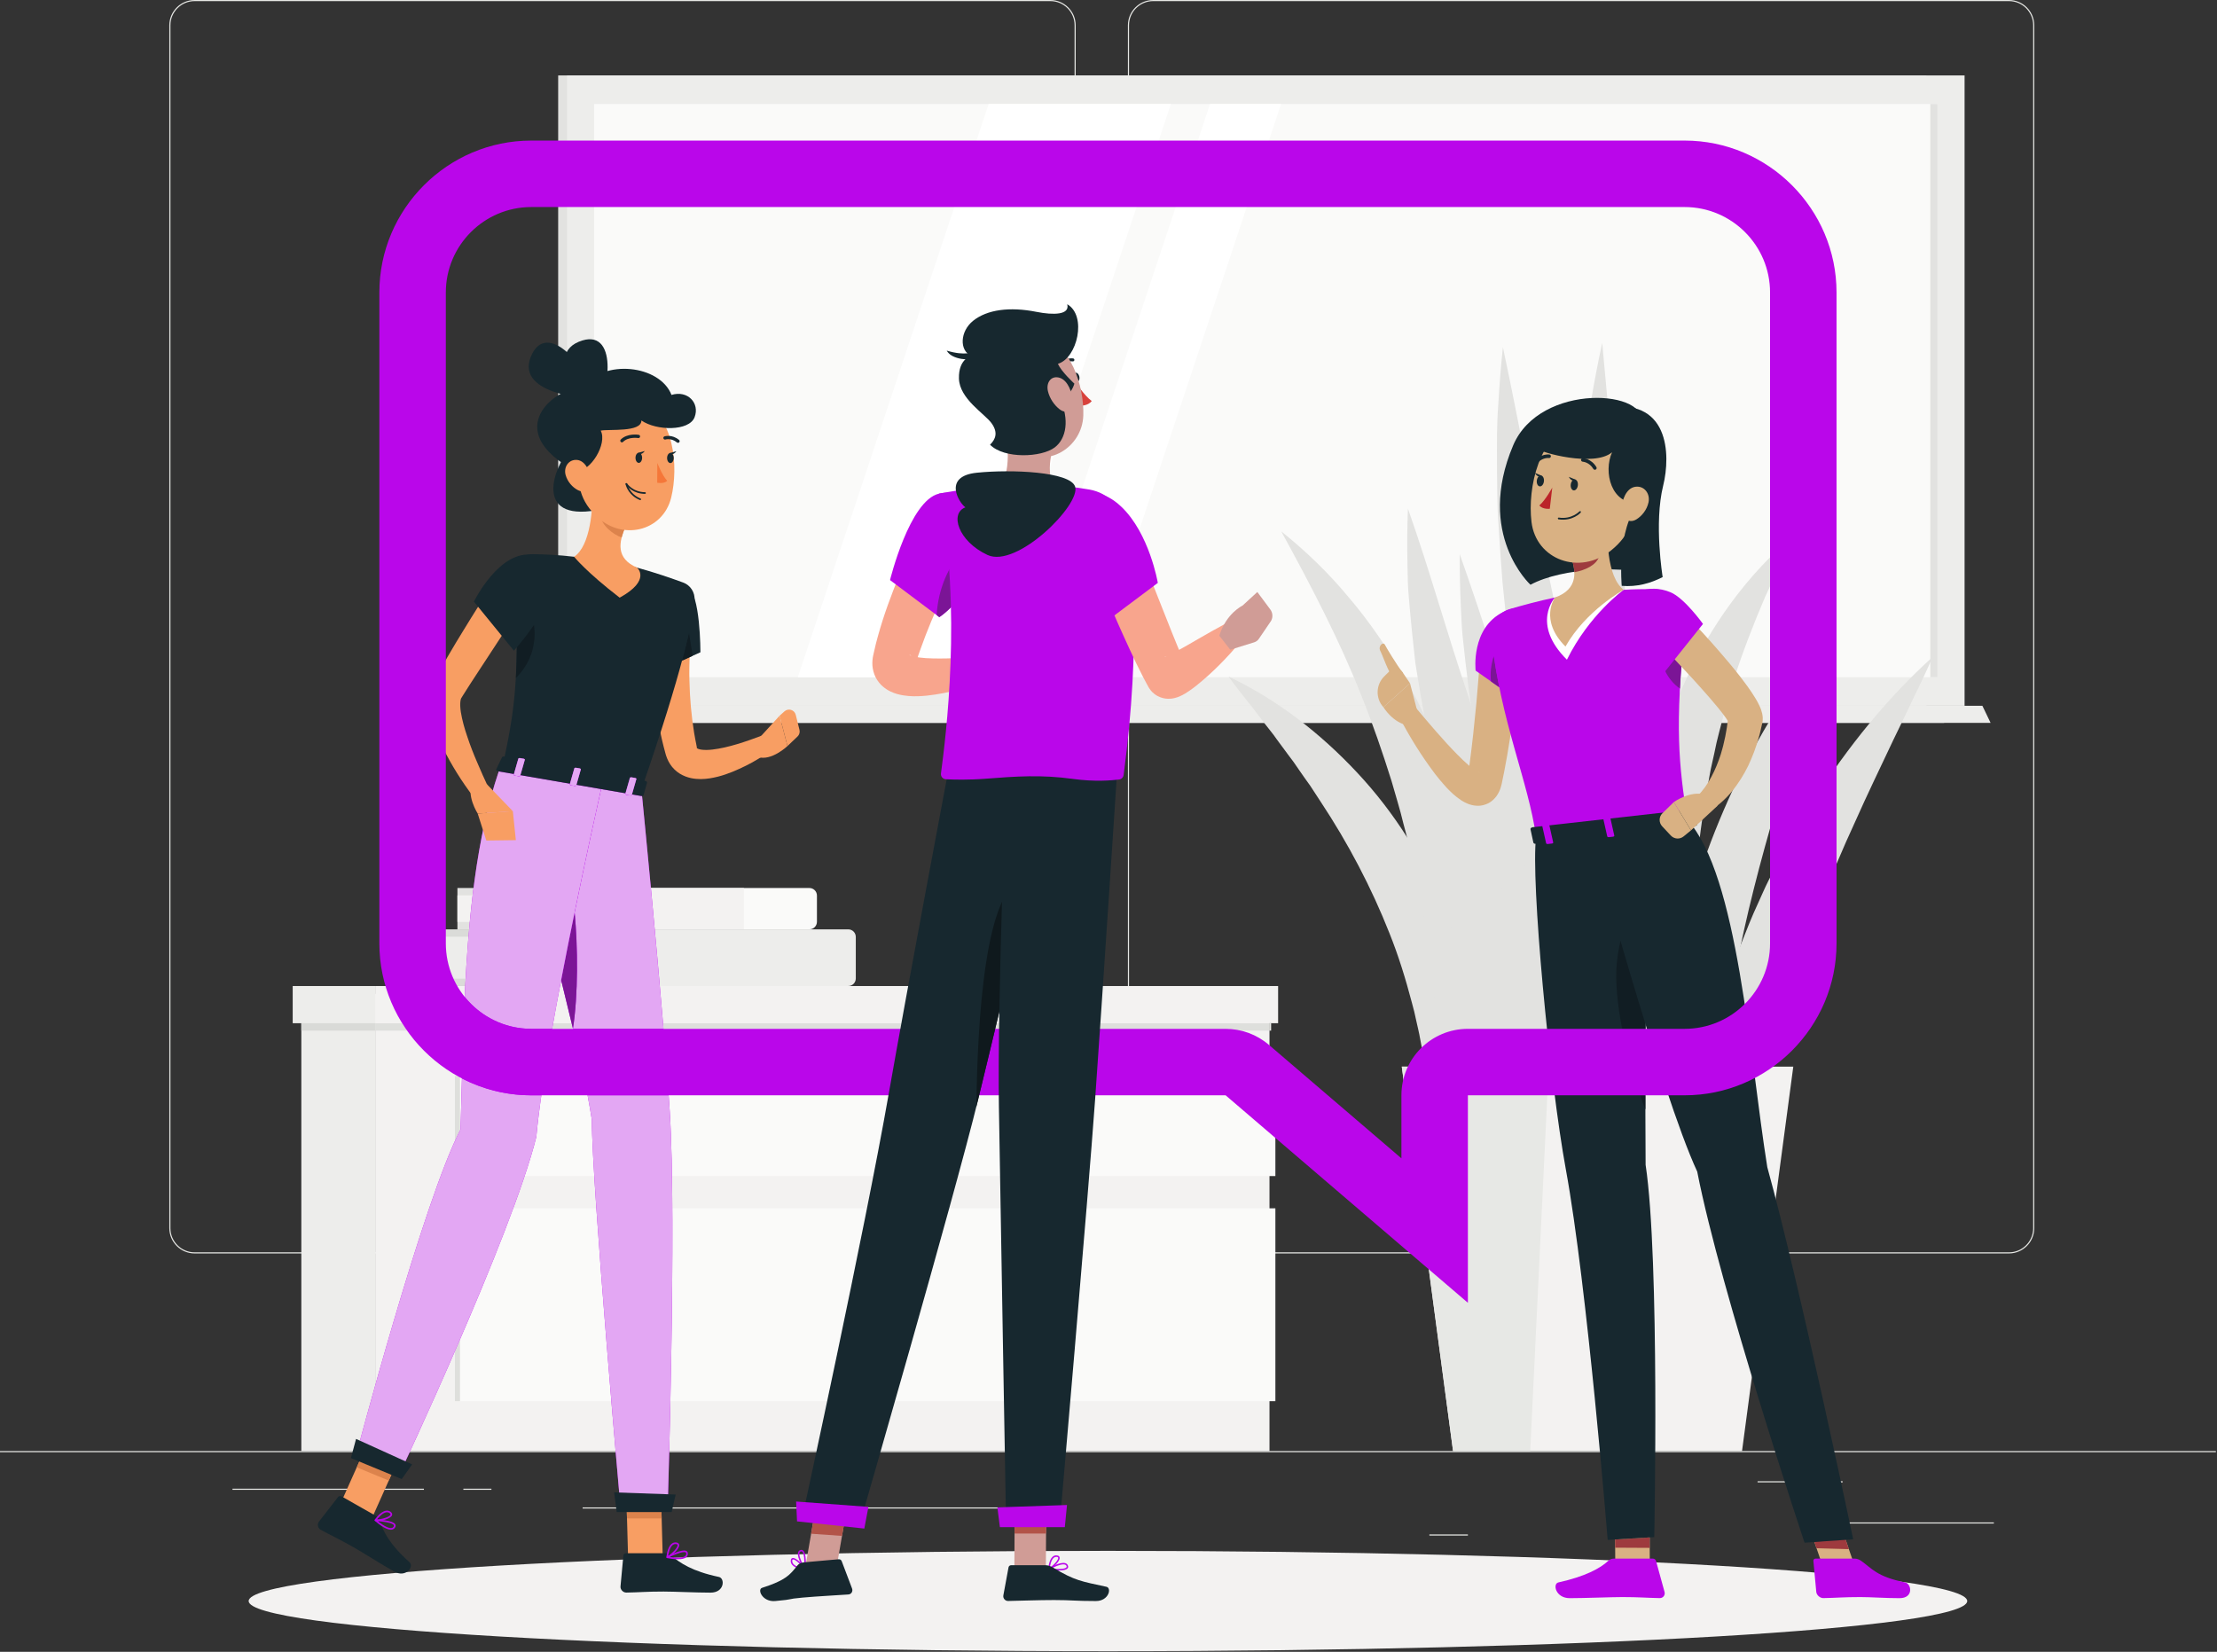 <svg width="667" height="497" viewBox="0 0 667 497" fill="none" xmlns="http://www.w3.org/2000/svg">
<rect x="0" y="0" width="667" height="497" fill="#333333" stroke="none"/>
<g clip-path="url(#clip0)">
<path d="M0 436.93H666.667V436.596H0V436.93Z" fill="#E7E8E5"/>
<path d="M555.705 458.057H599.868V458.391H555.705V458.057Z" fill="#E7E8E5"/>
<path d="M430.036 461.675H441.627V462.008H430.036V461.675Z" fill="#E7E8E5"/>
<path d="M528.781 445.675H554.371V446.008H528.781V445.675Z" fill="#E7E8E5"/>
<path d="M69.945 447.916H127.536V448.25H69.945V447.916Z" fill="#E7E8E5"/>
<path d="M139.408 447.916H147.852V448.25H139.408V447.916Z" fill="#E7E8E5"/>
<path d="M175.295 453.878H300.196V453.545H175.295V453.878Z" fill="#E7E8E5"/>
<path d="M58.553 0.335C54.54 0.335 51.276 3.6 51.276 7.611V369.52C51.276 373.533 54.54 376.798 58.553 376.798H316.018C320.029 376.798 323.294 373.533 323.294 369.52V7.611C323.294 3.6 320.029 0.335 316.018 0.335H58.553ZM316.018 377.131H58.553C54.356 377.131 50.942 373.718 50.942 369.52V7.611C50.942 3.416 54.356 0.002 58.553 0.002H316.018C320.213 0.002 323.628 3.416 323.628 7.611V369.52C323.628 373.718 320.213 377.131 316.018 377.131Z" fill="#E7E8E5"/>
<path d="M346.949 0.335C342.937 0.335 339.673 3.6 339.673 7.611V369.52C339.673 373.533 342.937 376.798 346.949 376.798H604.414C608.426 376.798 611.692 373.533 611.692 369.52V7.611C611.692 3.6 608.426 0.335 604.414 0.335H346.949ZM604.414 377.131H346.949C342.753 377.131 339.34 373.718 339.34 369.52V7.611C339.34 3.416 342.753 0.002 346.949 0.002H604.414C608.61 0.002 612.025 3.416 612.025 7.611V369.52C612.025 373.718 608.61 377.131 604.414 377.131Z" fill="#E7E8E5"/>
<path d="M167.931 212.357H579.58V22.695H167.931V212.357Z" fill="#E2E2E0"/>
<path d="M170.594 212.357H591.059V22.695H170.594V212.357Z" fill="#EDEDEB"/>
<path d="M579.58 212.358H167.931V217.498H584.944L579.58 212.358Z" fill="#E2E2E0"/>
<path d="M596.417 212.358H180.077L182.549 217.498H598.888L596.417 212.358Z" fill="#EDEDEB"/>
<path d="M178.738 203.759H582.914V31.293H178.738V203.759Z" fill="#FAFAF9"/>
<path d="M240.036 203.759L297.445 31.293H352.267L294.857 203.759H240.036Z" fill="white"/>
<path d="M306.635 203.759L364.043 31.293H385.415L328.007 203.759H306.635Z" fill="white"/>
<path d="M580.737 203.759V31.293H582.915V203.759H580.737Z" fill="#E2E2E0"/>
<path d="M90.658 436.596H112.878V299.016H90.658V436.596Z" fill="#EDEDEB"/>
<path d="M112.877 436.596H381.933V299.016H112.877V436.596Z" fill="#F3F2F1"/>
<path d="M138.381 421.583H383.708V363.554H138.381V421.583Z" fill="#FAFAF9"/>
<path d="M138.381 353.847H383.708V323.733H138.381V353.847Z" fill="#FAFAF9"/>
<path d="M138.381 421.582H136.858V406.551C137.362 405.392 137.87 404.22 138.381 403.039V421.582Z" fill="#DEDFDC"/>
<path d="M136.858 343.313V323.732H137.588C137.85 323.88 138.114 324.025 138.381 324.168V340.155C137.889 341.107 137.381 342.164 136.858 343.313Z" fill="#DEDFDC"/>
<path d="M381.934 310.099H382.426V307.86H381.934V310.099Z" fill="#EAEBE8"/>
<path d="M90.658 310.099H112.878V306.232H90.658V310.099Z" fill="#D9DAD7"/>
<path d="M381.933 310.099H373.381C371.871 309.737 370.312 309.552 368.736 309.552H299.419C299.553 308.992 299.688 308.428 299.825 307.86H381.933V310.099ZM122.479 310.099H112.877V306.232V307.86H120.994C121.468 308.621 121.963 309.368 122.479 310.099ZM270.883 309.552H199.623C199.576 308.989 199.529 308.427 199.481 307.86H271.191C271.087 308.425 270.984 308.992 270.883 309.552ZM172.388 309.552H166.111C166.209 308.992 166.311 308.423 166.412 307.86H171.981C172.117 308.424 172.252 308.987 172.388 309.552Z" fill="#DEDFDC"/>
<path d="M88.061 296.676H112.877V307.86H88.061V296.676Z" fill="#EDEDEB"/>
<path d="M112.877 307.86H384.529V296.676H112.877V307.86Z" fill="#F3F2F1"/>
<path d="M517.729 402.028C515.805 397.752 514.441 393.22 513.356 388.651C512.268 384.073 511.448 379.423 510.89 374.745C509.725 365.382 509.582 355.909 510.074 346.477C511.144 327.607 515.085 308.925 521.238 291.117L523.638 284.471L526.244 277.911C527.117 275.725 528.096 273.587 529.065 271.447C530.05 269.313 530.953 267.143 532.017 265.049C534.182 260.88 536.162 256.625 538.566 252.596L542.044 246.495L545.786 240.557C555.913 224.841 567.588 210.181 581.46 197.653C579.588 201.956 577.601 206.137 575.556 210.251C573.641 214.453 571.574 218.528 569.614 222.648C565.725 230.903 561.773 239.033 558.122 247.267L555.345 253.408L552.678 259.583C550.864 263.679 549.217 267.833 547.489 271.947L545.029 278.164C544.206 280.232 543.373 282.297 542.646 284.4L540.292 290.64L538.118 296.937C532.305 313.713 527.494 330.781 523.958 348.231C522.182 356.955 520.686 365.778 519.624 374.72C518.546 383.673 517.765 392.708 517.729 402.028Z" fill="#E2E2E0"/>
<path d="M430.194 369.791C431.576 353.803 431.08 338.52 429.088 323.639C428.89 321.779 428.551 319.933 428.247 318.092C427.979 316.247 427.62 314.417 427.266 312.592C426.955 310.761 426.5 308.956 426.1 307.148L425.498 304.437L424.792 301.752C422.918 294.603 420.75 287.548 417.994 280.7C412.567 266.987 405.651 253.792 397.296 241.165L394.179 236.395C393.074 234.848 391.954 233.308 390.876 231.719L389.243 229.345C388.692 228.557 388.078 227.823 387.516 227.037L384.068 222.369C382.972 220.748 381.695 219.293 380.514 217.732C379.326 216.176 378.114 214.635 376.942 213.035C374.484 209.956 371.979 206.88 369.612 203.561C384.206 210.481 397.167 220.536 408.342 232.493C419.52 244.447 428.559 258.703 434.63 274.208C440.719 289.707 443.618 306.489 443.07 322.997C442.764 331.252 441.63 339.441 439.572 347.352C438.5 351.303 437.262 355.189 435.728 358.959C434.195 362.721 432.442 366.411 430.194 369.791Z" fill="#E2E2E0"/>
<path d="M434.2 369.791C434.454 360.315 434.485 351.055 434.273 341.833C434.076 332.623 433.69 323.493 432.99 314.429C431.641 296.3 429.14 278.457 425.39 260.929C424.386 256.564 423.468 252.173 422.24 247.869C421.226 243.5 419.833 239.247 418.633 234.924C415.941 226.379 413.034 217.875 409.662 209.5C403.024 192.672 394.588 176.516 385.472 159.88C392.862 165.793 399.768 172.433 405.832 179.799C412.05 187.067 417.413 195.049 422.284 203.34L425.781 209.655C426.926 211.775 427.892 213.976 428.957 216.139L430.518 219.4C431.038 220.491 431.452 221.62 431.924 222.728L434.656 229.427C436.284 233.961 437.9 238.512 439.234 243.144C440.644 247.76 441.709 252.46 442.838 257.145C446.86 275.992 448.258 295.336 446.985 314.404C446.321 323.939 445.01 333.407 442.962 342.703C441.944 347.349 440.732 351.952 439.302 356.487C437.885 361.016 436.24 365.495 434.2 369.791Z" fill="#E2E2E0"/>
<path d="M512.948 381.155C510.569 375.726 508.407 370.215 506.415 364.659C505.403 361.884 504.455 359.092 503.484 356.302L500.757 347.888C497.2 336.643 494.108 325.272 491.292 313.832C485.741 290.935 481.533 267.714 478.58 244.311C475.639 220.906 474.293 197.264 474.391 173.63C474.536 167.712 474.739 161.799 474.996 155.896C475.14 150 475.884 144.086 476.407 138.203C477.031 132.318 477.561 126.444 478.683 120.603C479.667 114.76 480.781 108.947 482.036 103.175C484.311 126.783 486.025 149.888 488.42 173C490.919 196.088 493.436 219.099 496.3 242.124L505.053 311.288C507.929 334.424 510.86 357.578 512.948 381.155Z" fill="#E2E2E0"/>
<path d="M509.058 377.336C506.249 372.144 503.641 366.856 501.198 361.51C499.961 358.842 498.785 356.151 497.586 353.466L494.164 345.35C489.676 334.498 485.625 323.487 481.829 312.39C474.317 290.17 468.058 267.532 462.968 244.614C457.873 221.698 454.274 198.414 452.02 175.004C451.562 169.131 451.161 163.258 450.816 157.388C450.368 151.534 450.473 145.606 450.372 139.728C450.365 133.838 450.292 127.966 450.748 122.064C451.081 116.176 451.549 110.299 452.158 104.447C457.064 127.554 461.197 150.283 465.914 172.963C470.702 195.612 475.416 218.203 480.406 240.786L495.314 308.648C500.185 331.363 505.066 354.099 509.058 377.336Z" fill="#E2E2E0"/>
<path d="M524.295 406.622C520.904 402.404 517.699 398.049 514.665 393.599C513.135 391.38 511.644 389.138 510.161 386.888L505.837 380.073C502.977 375.511 500.3 370.856 497.607 366.199C496.24 363.879 495 361.5 493.712 359.14C492.439 356.776 491.135 354.422 489.9 352.036C479.988 332.963 471.353 313.231 463.927 293.034C456.395 272.878 450.547 252.062 446.003 230.995C444.953 225.7 443.96 220.399 443.023 215.096C442.099 209.787 441.545 204.394 440.873 199.05L439.999 191.012C439.752 188.33 439.652 185.616 439.527 182.919C439.269 177.522 439.148 172.122 439.171 166.731C446.415 187.15 452.528 207.327 459.548 227.287C466.5 247.234 473.337 267.134 480.695 286.903L502.687 346.347C510.036 366.24 517.483 386.118 524.295 406.622Z" fill="#E2E2E0"/>
<path d="M501.379 373.106C497.992 369.448 494.779 365.617 491.792 361.656C488.724 357.731 485.916 353.651 483.072 349.569C480.35 345.432 477.614 341.28 475.058 337.031C473.771 334.911 472.53 332.765 471.284 330.619C470.044 328.472 468.756 326.343 467.627 324.14C465.307 319.763 462.91 315.409 460.752 310.947C458.564 306.496 456.496 301.988 454.394 297.492C452.402 292.949 450.55 288.347 448.62 283.773L447.222 280.325L445.939 276.831L443.374 269.84C439.915 260.536 437.191 250.967 434.419 241.44C433.235 236.613 431.995 231.804 430.9 226.96C430.368 224.535 429.707 222.148 429.286 219.693L427.968 212.355C427.515 209.915 427.127 207.46 426.722 205.012C426.351 202.557 425.831 200.14 425.618 197.652C425.051 192.711 424.563 187.764 424.116 182.825C423.942 180.345 423.644 177.893 423.574 175.404C423.515 172.912 423.431 170.429 423.416 167.94C423.335 162.969 423.39 157.997 423.586 153.033C430.239 171.875 435.335 190.567 441.595 208.959C444.404 218.221 447.726 227.321 450.63 236.519L455.391 250.195C456.174 252.476 456.884 254.781 457.7 257.051L460.192 263.847C463.307 272.981 466.794 281.981 470.034 291.091C471.754 295.607 473.508 300.109 475.143 304.669L480.323 318.252L490.806 345.515C494.346 354.631 497.887 363.768 501.379 373.106Z" fill="#E2E2E0"/>
<path d="M519.684 394.539C516.953 390.948 514.753 386.948 512.835 382.85C510.911 378.744 509.271 374.497 507.872 370.171C505.081 361.512 503.292 352.536 502.223 343.484C501.169 334.426 500.944 325.282 501.356 316.182C501.511 311.623 502.024 307.104 502.464 302.572C503.092 298.072 503.708 293.562 504.579 289.11C507.893 271.242 513.748 253.99 521.305 237.692C528.961 221.435 538.284 206.031 550.011 192.412C548.813 196.763 547.505 201.018 546.091 205.195C544.831 209.448 543.443 213.612 542.092 217.774L538.175 230.252C536.984 234.435 535.56 238.515 534.431 242.684C529.579 259.238 525.241 275.755 522.12 292.44C520.479 300.766 519.171 309.142 518.199 317.55C517.199 325.958 516.527 334.403 516.205 342.896C515.887 351.391 515.937 359.932 516.448 368.528C516.992 377.128 517.861 385.769 519.684 394.539Z" fill="#E2E2E0"/>
<path d="M512.735 369.961C510.415 365.903 508.439 361.663 506.653 357.358C504.837 353.058 503.283 348.664 501.809 344.232C498.935 335.355 496.7 326.263 495.027 317.047C493.359 307.83 492.316 298.476 491.845 289.07C491.743 286.716 491.701 284.359 491.648 282.002C491.608 279.646 491.671 277.283 491.679 274.922C491.669 272.56 491.856 270.2 491.979 267.839C492.108 265.478 492.232 263.116 492.48 260.758C492.736 258.4 492.947 256.044 493.267 253.692L494.296 246.65C494.681 244.308 495.209 241.984 495.661 239.655C495.901 238.491 496.12 237.326 496.38 236.166C496.656 235.007 496.957 233.856 497.26 232.706C499.549 223.479 502.681 214.432 506.64 205.786C514.437 188.466 525.759 172.67 540.103 160.75C539.123 162.892 538.044 164.935 537.035 167.007L535.463 170.056L534.035 173.179L531.164 179.336L528.556 185.564C525.203 193.878 522.137 202.179 519.8 210.688L518.855 213.846L518.061 217.052C517.537 219.19 516.919 221.288 516.439 223.432C515.985 225.583 515.544 227.732 515.043 229.864C514.524 231.99 514.229 234.176 513.809 236.326C513.617 237.403 513.421 238.482 513.201 239.554C513.013 240.632 512.864 241.722 512.693 242.804C512.379 244.976 511.987 247.131 511.733 249.312L510.896 255.844C510.628 258.023 510.484 260.223 510.257 262.408C509.991 264.591 509.844 266.788 509.692 268.987C509.528 271.183 509.363 273.38 509.277 275.586C509.169 277.791 509.005 279.994 508.941 282.204C508.888 284.415 508.848 286.626 508.744 288.84C508.563 297.703 508.66 306.604 508.941 315.552C509.516 333.47 510.928 351.458 512.735 369.961Z" fill="#E2E2E0"/>
<path d="M494.425 351.75L435.836 236.167L438.188 349.508L494.425 351.75Z" fill="#E2E2E0"/>
<path d="M539.524 320.925H421.74L437.164 436.596H524.1L539.524 320.925Z" fill="#F3F2F1"/>
<path d="M465.942 320.925H421.74L437.164 436.596H460.379L465.942 320.925Z" fill="#E7E8E5"/>
<path d="M129.914 296.676H168.137V279.621H129.914V296.676Z" fill="#DADBD8"/>
<path d="M168.138 279.62H255.194C256.451 279.62 257.471 280.64 257.471 281.898V294.398C257.471 295.656 256.451 296.676 255.194 296.676H168.138V279.62Z" fill="#EDEDEB"/>
<path d="M129.914 294.454H165.581V281.842H129.914V294.454Z" fill="#EDEDEB"/>
<path d="M137.62 279.62H175.841V267.175H137.62V279.62Z" fill="#E2E2E0"/>
<path d="M175.842 267.175H243.503C244.762 267.175 245.782 268.196 245.782 269.453V277.341C245.782 278.6 244.762 279.62 243.503 279.62H175.842V267.175Z" fill="#FAFAF9"/>
<path d="M194.804 279.62H223.804V267.175H194.804V279.62Z" fill="#F3F2F1"/>
<path d="M137.62 277.397H173.287V269.397H137.62V277.397Z" fill="#F3F2F1"/>
<path d="M591.852 481.716C591.852 490.055 476.111 496.813 333.333 496.813C190.557 496.813 74.814 490.055 74.814 481.716C74.814 473.377 190.557 466.618 333.333 466.618C476.111 466.618 591.852 473.377 591.852 481.716Z" fill="#F3F2F1"/>
<path d="M493.755 127.931C497.05 117.205 463.364 114.843 455.247 133.997C443.871 160.835 460.452 175.936 460.452 175.936C470.122 170.741 489.026 169.967 499.359 173.393L493.755 127.931Z" fill="#17282F"/>
<path d="M496.358 470.699L485.965 471.105L485.902 459.869L496.296 459.463L496.358 470.699Z" fill="#D9B183"/>
<path d="M485.544 468.951H497.304C497.732 468.951 498.117 469.249 498.232 469.667L500.789 478.971C501.055 479.936 500.344 480.85 499.355 480.833C495.245 480.761 493.239 480.521 488.067 480.521C484.885 480.521 476.663 480.851 472.268 480.851C467.971 480.851 467.072 476.507 468.851 476.115C476.823 474.35 481.419 471.916 483.879 469.596C484.321 469.176 484.917 468.951 485.544 468.951Z" fill="#BA06EA"/>
<path d="M496.335 465.72H496.331L496.313 462.568H496.319L496.335 465.72ZM485.935 465.664L485.931 464.877L485.935 465.664Z" fill="#C3C5C2"/>
<path d="M496.33 465.72L485.934 465.664L485.93 464.877L485.921 463.19L496.313 462.568L496.33 465.72Z" fill="#9E3A3E"/>
<path d="M462.151 251.826C460.452 264.63 466.229 325.351 471.095 351.847C477.556 387.044 483.683 463.326 483.683 463.326L497.695 462.486C497.695 462.486 499.383 378.847 495.093 350.468C494.813 313.25 495.485 248.084 495.485 248.084L462.151 251.826Z" fill="#17282F"/>
<path d="M495.095 301.582C495.109 298.454 495.125 295.355 495.143 292.326C495.125 295.356 495.109 298.451 495.095 301.582Z" fill="#ACAFAD"/>
<path d="M495.022 333.84C494.484 332.47 493.952 331.034 493.434 329.552H495.021C495.021 330.995 495.021 332.427 495.022 333.84ZM495.061 309.552H488.03C486.605 302.191 485.906 295.13 486.426 289.766C487.205 281.746 489.02 278.771 490.796 278.771C493.01 278.771 495.164 283.399 495.164 288.638C495.156 289.855 495.149 291.086 495.142 292.326C495.125 295.355 495.109 298.454 495.094 301.582C495.082 304.22 495.072 306.883 495.061 309.552Z" fill="#111D23"/>
<path d="M558.231 471.864L548.688 472.123L544.207 459.123L553.751 458.864L558.231 471.864Z" fill="#D9B183"/>
<path d="M558 468.951H546.238C545.81 468.951 545.534 469.249 545.573 469.667L546.44 478.971C546.529 479.936 547.576 480.85 548.56 480.833C552.642 480.761 554.561 480.521 559.733 480.521C562.914 480.521 567.112 480.851 571.505 480.851C575.802 480.851 575.102 476.507 573.18 476.115C564.558 474.35 563.216 471.916 559.901 469.596C559.304 469.176 558.625 468.951 558 468.951Z" fill="#BA06EA"/>
<path d="M556.248 466.103H556.245L553.752 458.868H553.756L556.248 466.103Z" fill="#C3C5C2"/>
<path d="M556.246 466.103L546.519 465.828L544.211 459.125L553.752 458.868L556.246 466.103Z" fill="#9E3A3E"/>
<path d="M478.148 250.029C478.148 250.029 499.762 329.161 510.62 352.508C517.666 388.576 542.911 464.161 542.911 464.161L557.548 463.139C557.548 463.139 541.518 386.669 531.704 351.175C526.4 318.175 522.89 263.175 507.672 246.717L478.148 250.029Z" fill="#17282F"/>
<path d="M457.207 192.965C456.923 199.633 456.345 206.107 455.561 212.648C454.803 219.172 453.819 225.683 452.548 232.171L452.052 234.605L451.787 235.888C451.621 236.573 451.457 237.263 451.031 238.168C450.613 239.033 449.984 240.112 448.717 241.079C447.465 242.061 445.675 242.509 444.427 242.437C443.152 242.391 442.264 242.088 441.517 241.796C440.768 241.493 440.224 241.169 439.689 240.841C437.696 239.533 436.416 238.228 435.149 236.908C433.927 235.58 432.825 234.244 431.777 232.895C427.669 227.449 424.22 221.9 421.117 216.001C420.379 214.599 420.917 212.864 422.32 212.127C423.532 211.489 424.993 211.805 425.844 212.809L425.892 212.867C430.003 217.717 434.152 222.687 438.489 227.064C439.564 228.161 440.657 229.208 441.747 230.147C442.805 231.071 443.952 231.947 444.735 232.319C444.903 232.392 445.071 232.457 445.083 232.435C445.092 232.424 444.995 232.337 444.533 232.307C444.093 232.252 443.128 232.465 442.515 232.948C441.896 233.417 441.711 233.792 441.628 233.927C441.551 234.099 441.569 233.992 441.576 233.891L441.732 232.781L442.063 230.428C442.908 224.14 443.58 217.8 444.191 211.447C444.749 205.109 445.264 198.672 445.688 192.408L445.693 192.331C445.909 189.153 448.659 186.752 451.836 186.968C454.961 187.179 457.336 189.853 457.207 192.965Z" fill="#D9B183"/>
<path d="M452.313 184.112C442.417 188.944 443.957 201.774 443.957 201.774L459.785 212.923C459.785 212.923 465.569 198.989 464.378 192.304C463.138 185.345 459.644 180.531 452.313 184.112Z" fill="#BA06EA"/>
<path d="M451.075 206.79L448.624 205.064C448.623 205.063 448.623 205.062 448.623 205.059L451.074 206.786C451.074 206.787 451.074 206.788 451.075 206.79Z" fill="#9E3A3E"/>
<path d="M451.073 206.786L448.623 205.059C448.239 203.048 448.575 199.943 449.416 197.396C449.896 200.65 450.457 203.772 451.073 206.786Z" fill="#7B1596"/>
<path d="M426.568 214.604L424.212 205.573L416.207 212.773C416.207 212.773 419.1 217.603 423.743 218.257L426.568 214.604Z" fill="#D9B183"/>
<path d="M418.084 201.896L416.453 203.511C413.904 206.033 413.794 210.117 416.206 212.773L424.212 205.573L421.973 202.277C421.081 200.961 419.214 200.78 418.084 201.896Z" fill="#D9B183"/>
<path d="M422.132 202.51C420.062 199.898 417.166 195.004 416.656 193.988C416.148 192.97 414.504 194.379 415.287 195.867C416.07 197.354 417.596 202.168 419.2 203.93C420.806 205.691 422.132 202.51 422.132 202.51Z" fill="#D9B183"/>
<path d="M448.644 191.38C451.447 217.139 459.852 235.102 462.151 251.826L507.672 246.718C505.094 229.991 503.782 219.039 506.984 188.034C507.572 182.335 503.154 177.359 497.426 177.271C494.656 177.228 491.582 177.264 488.499 177.46C480.798 177.951 474.494 178.411 467.828 179.782C463.032 180.767 457.924 182.166 454.274 183.231C450.704 184.275 448.243 187.683 448.644 191.38Z" fill="#BA06EA"/>
<path d="M467.828 179.781C467.828 179.781 460.527 187.685 471.418 198.489C478.148 184.868 488.499 177.46 488.499 177.46L467.828 179.781Z" fill="white"/>
<path d="M483.838 154.415C483.281 161.213 483.346 173.545 488.498 177.46C488.498 177.46 477.114 183.655 470.981 194.536C462.957 186.472 467.828 179.781 467.828 179.781C475.045 177.177 474.237 171.696 472.365 166.673L483.838 154.415Z" fill="#D9B183"/>
<path d="M473.649 172.167C473.648 172.124 473.646 172.08 473.644 172.036C473.646 172.08 473.649 172.124 473.65 172.167H473.649Z" fill="#BFC0BE"/>
<path d="M473.644 172.036C473.599 171.145 473.44 170.229 473.207 169.309C473.44 170.228 473.6 171.144 473.644 172.036Z" fill="#111D23"/>
<path d="M473.651 172.167C473.65 172.124 473.647 172.08 473.644 172.036C473.6 171.144 473.44 170.228 473.207 169.31C472.983 168.43 472.694 167.546 472.371 166.674L482.592 155.752C482.722 157.727 483.003 162.247 481.11 167.479C480.182 170.058 477.019 171.543 473.651 172.167Z" fill="#9E3A3E"/>
<path d="M493.5 144.907C491.513 155.924 490.908 160.628 484.635 165.666C475.197 173.242 462.101 168.394 460.755 157.006C459.544 146.756 462.995 130.463 474.375 127.324C485.587 124.231 495.485 133.892 493.5 144.907Z" fill="#D9B183"/>
<path d="M485 136.08C482.332 141.969 484.666 151.969 493.114 151.359C486.285 159.165 487.912 176.269 487.912 176.269C492.465 176.643 496.488 175.533 500.226 173.628C500.226 173.628 497.561 157.456 500.378 146.107C502.668 136.875 502.328 118.969 482.332 122.859C480 123.312 464.802 127.304 463.27 135.288C463.14 135.965 479.49 140.7 485 136.08Z" fill="#17282F"/>
<path d="M495.967 151.153C495.471 153.42 493.973 155.245 492.352 156.249C489.912 157.757 487.899 155.768 487.912 153.049C487.924 150.603 489.21 146.869 491.978 146.461C494.706 146.059 496.533 148.56 495.967 151.153Z" fill="#D9B183"/>
<path d="M505.421 207.179C505.42 207.179 505.418 207.177 505.417 207.176C505.476 206.071 505.545 204.932 505.621 203.759H505.622C505.546 204.933 505.478 206.072 505.421 207.179Z" fill="#B6B8B6"/>
<path d="M505.622 203.759H505.621C505.866 200.039 506.202 195.968 506.641 191.447C506.644 191.449 506.645 191.452 506.648 191.453C506.208 195.972 505.866 200.043 505.622 203.759Z" fill="#BFC0BE"/>
<path d="M505.418 207.176C501.278 204.259 499.33 199.367 499.828 195.456C500.219 192.384 502.326 190.399 504.343 190.399C505.164 190.399 505.971 190.728 506.642 191.447C506.203 195.968 505.867 200.039 505.622 203.759C505.546 204.932 505.476 206.071 505.418 207.176Z" fill="#7B1596"/>
<path d="M508.054 243.969L510.564 247.813C510.758 248.112 510.42 248.476 509.893 248.535L462.154 253.892C461.744 253.939 461.381 253.776 461.326 253.52L460.458 249.492C460.398 249.212 460.728 248.933 461.177 248.883L507.274 243.711C507.613 243.672 507.928 243.777 508.054 243.969Z" fill="#17282F"/>
<path d="M502.441 249.819L503.676 249.679C503.921 249.652 504.094 249.504 504.06 249.351L502.888 244.122C502.853 243.97 502.624 243.867 502.377 243.894L501.142 244.034C500.897 244.06 500.724 244.208 500.758 244.362L501.932 249.591C501.966 249.743 502.194 249.846 502.441 249.819Z" fill="#BA06EA"/>
<path d="M465.673 253.944L466.908 253.805C467.154 253.779 467.328 253.629 467.293 253.477L466.12 248.248C466.085 248.095 465.856 247.992 465.61 248.02L464.376 248.159C464.13 248.185 463.957 248.335 463.992 248.487L465.164 253.716C465.198 253.869 465.428 253.971 465.673 253.944Z" fill="#BA06EA"/>
<path d="M484.057 251.882L485.292 251.743C485.537 251.715 485.711 251.567 485.676 251.414L484.504 246.186C484.469 246.032 484.24 245.93 483.995 245.956L482.76 246.096C482.513 246.123 482.34 246.271 482.375 246.424L483.548 251.654C483.583 251.806 483.812 251.908 484.057 251.882Z" fill="#BA06EA"/>
<path d="M474.71 146.031C474.605 146.935 474.04 147.611 473.449 147.541C472.858 147.471 472.466 146.683 472.572 145.78C472.678 144.876 473.244 144.2 473.833 144.269C474.424 144.337 474.817 145.127 474.71 146.031Z" fill="#17282F"/>
<path d="M464.499 144.831C464.392 145.734 463.828 146.41 463.238 146.34C462.647 146.272 462.254 145.483 462.36 144.579C462.467 143.675 463.031 143 463.622 143.068C464.212 143.138 464.606 143.927 464.499 144.831Z" fill="#17282F"/>
<path d="M463.876 143.149L461.78 142.269C461.78 142.269 462.695 144.095 463.876 143.149Z" fill="#17282F"/>
<path d="M467.015 146.7C467.015 146.7 465.026 150.41 463.116 152.088C464.179 153.342 466.267 153.071 466.267 153.071L467.015 146.7Z" fill="#BB2329"/>
<path d="M468.803 156.221L468.679 155.953C468.701 155.808 468.837 155.708 468.983 155.729C472.919 156.329 475.193 153.853 475.217 153.829L475.593 153.808L475.615 154.185C475.515 154.296 473.135 156.903 468.903 156.257L468.803 156.221Z" fill="#17282F"/>
<path d="M479.565 141.282L479.369 141.087C478.164 139.032 476.2 138.918 476.179 138.916C475.884 138.902 475.656 138.651 475.671 138.356C475.684 138.062 475.935 137.835 476.229 137.848C476.333 137.854 478.795 137.999 480.291 140.547C480.441 140.8 480.355 141.128 480.1 141.278C479.929 141.378 479.725 141.372 479.565 141.282Z" fill="#17282F"/>
<path d="M461.805 139.514L461.724 139.455C461.498 139.266 461.472 138.928 461.662 138.703C463.577 136.451 466.026 136.735 466.13 136.748C466.422 136.786 466.63 137.054 466.593 137.346C466.556 137.638 466.289 137.843 465.997 137.808C465.905 137.798 464 137.603 462.477 139.395C462.308 139.594 462.025 139.638 461.805 139.514Z" fill="#17282F"/>
<path d="M506.469 184.312C510.392 188.281 514.111 192.313 517.737 196.543C519.545 198.656 521.367 200.771 523.101 203.009C524.84 205.273 526.565 207.476 528.22 210.239C528.639 210.952 529.055 211.677 529.493 212.669C529.709 213.179 529.948 213.739 530.161 214.667C530.213 214.929 530.26 215.12 530.297 215.503L530.335 216.019C530.343 216.193 530.335 216.487 530.317 216.715L530.281 217.077L530.259 217.243L530.251 217.277L530.221 217.412L530.16 217.681C529.815 219.123 529.565 220.564 529.107 221.987C528.331 224.844 527.251 227.652 525.979 230.371C524.641 233.073 523.057 235.684 521.101 238.053C520.149 239.251 519.045 240.349 517.887 241.389C517.299 241.903 516.688 242.4 516.043 242.872C515.715 243.109 515.376 243.329 515.025 243.551C514.643 243.781 514.361 243.948 513.796 244.244L510.913 239.312C510.928 239.249 511.193 239.007 511.353 238.823L511.909 238.191C512.284 237.753 512.643 237.289 512.989 236.809C513.672 235.835 514.3 234.813 514.871 233.745C516.015 231.615 516.932 229.341 517.693 227.005C518.021 225.807 518.404 224.645 518.647 223.416C518.964 222.221 519.181 220.987 519.392 219.753C519.633 218.535 519.727 217.259 519.919 216.024L519.952 215.791L519.968 215.673L519.972 215.645L519.953 215.747L519.924 215.983C519.909 216.125 519.915 216.333 519.916 216.423L519.928 216.683L519.973 217.016C520.027 217.281 520.012 217.204 519.941 217.095C519.801 216.848 519.516 216.397 519.207 215.957C517.904 214.127 516.205 212.059 514.491 210.099C512.752 208.123 510.997 206.112 509.181 204.14L498.187 192.336L506.469 184.312Z" fill="#D9B183"/>
<path d="M516.759 242.404L508.748 249.837L503.579 241.328C503.579 241.328 508.555 237.743 513.043 239.097L516.759 242.404Z" fill="#D9B183"/>
<path d="M502.688 251.404L500.075 248.615C499.029 247.499 499.067 245.754 500.157 244.683L503.579 241.328L508.748 249.838L506.521 251.659C505.376 252.596 503.7 252.484 502.688 251.404Z" fill="#D9B183"/>
<path d="M488.423 183.949C487.812 188.708 500.499 202.584 500.499 202.584L512.355 187.727C512.355 187.727 506.823 179.971 502.604 178.205C495.811 175.364 489.12 178.52 488.423 183.949Z" fill="#BA06EA"/>
<path d="M474.09 144.349L471.992 143.469C471.992 143.469 472.907 145.295 474.09 144.349Z" fill="#17282F"/>
<path d="M171.498 135.016C166.572 140.466 160.452 156.811 179.409 153.527C198.366 150.243 171.498 135.016 171.498 135.016Z" fill="#17282F"/>
<path d="M177.531 119.981C178.693 112.728 165.431 96.082 160.153 106.356C153.788 118.745 177.531 119.981 177.531 119.981Z" fill="#17282F"/>
<path d="M177.574 124.39C183.584 120.168 186.278 99.056 175.232 102.432C161.912 106.504 177.574 124.39 177.574 124.39Z" fill="#17282F"/>
<path d="M207.995 189.071C207.876 190.202 207.775 191.592 207.686 192.879C207.595 194.19 207.528 195.511 207.49 196.834C207.435 199.479 207.336 202.131 207.419 204.776C207.538 210.068 207.995 215.334 208.836 220.491C209.023 221.788 209.322 223.05 209.556 224.335L209.636 224.772L209.655 224.918L209.643 225.042C209.679 225.179 210.283 225.484 211.187 225.575C212.084 225.679 213.211 225.66 214.375 225.52C219.114 224.96 224.392 223.143 229.308 221.288L231.89 225.896C230.655 226.782 229.471 227.531 228.219 228.28C226.979 229.028 225.716 229.748 224.402 230.39C221.771 231.671 219.055 232.902 215.959 233.684C214.407 234.067 212.766 234.392 210.892 234.408C209.048 234.399 206.818 234.171 204.524 232.776C203.403 232.083 202.354 231.079 201.631 229.95C201.268 229.391 200.959 228.81 200.728 228.239C200.607 227.951 200.499 227.664 200.414 227.386L200.28 226.962L200.208 226.691C199.848 225.272 199.423 223.855 199.122 222.426C197.836 216.712 197.086 210.927 196.84 205.148C196.696 202.258 196.646 199.367 196.752 196.476C196.799 195.03 196.872 193.586 196.975 192.132C197.071 190.656 197.214 189.286 197.427 187.668L207.995 189.071Z" fill="#F89E63"/>
<path d="M206.724 176.507C210.773 178.316 210.727 196.253 210.727 196.253L192.632 204.471C192.632 204.471 189.535 182.664 193.596 178.569C197.825 174.308 200.817 173.867 206.724 176.507Z" fill="#17282F"/>
<path d="M207.47 197.744C207.47 197.74 207.47 197.737 207.47 197.733L208.392 197.313L208.394 197.327L207.47 197.744Z" fill="#BFC0BE"/>
<path d="M205.192 198.775C205.194 198.771 205.195 198.77 205.195 198.766L207.47 197.734C207.47 197.738 207.47 197.74 207.47 197.744L205.192 198.775Z" fill="#DC834C"/>
<path d="M205.194 198.766C206.065 195.526 206.748 192.752 207.281 190.38L208.392 197.314L207.469 197.734L205.194 198.766Z" fill="#111D23"/>
<path d="M226.982 223.626L234.542 215.347L236.918 224.464C236.918 224.464 232.085 229.098 227.965 227.756L226.982 223.626Z" fill="#F89E63"/>
<path d="M239.408 215.078L240.53 219.592C240.71 220.318 240.486 221.084 239.944 221.599L236.919 224.464L234.543 215.347L236.01 214.032C237.175 212.99 239.031 213.559 239.408 215.078Z" fill="#F89E63"/>
<path d="M208.951 180.632C208.443 186.733 205.39 201.585 192.974 237.58L151.247 230.377C154.688 214.396 156.51 204.159 154.902 172.267C154.75 169.244 157.171 166.701 160.198 166.736C163.606 166.777 168.168 166.955 172.727 167.517C179.807 168.392 185.599 169.161 191.674 170.789C196.771 172.156 202.23 174.063 205.526 175.269C207.748 176.083 209.147 178.273 208.951 180.632Z" fill="#17282F"/>
<path d="M155.203 203.987C155.544 198.031 155.594 191.056 155.315 182.069L155.664 181.185C159.28 182.78 162.062 187.505 160.334 195.028C159.298 199.537 156.616 202.623 155.203 203.987Z" fill="#111D23"/>
<path d="M178.287 146.507C178.429 152.811 177.695 164.187 172.727 167.518C172.727 167.518 176.328 172.046 186.432 179.824C196.051 174.528 191.673 170.79 191.673 170.79C185.156 167.994 186.201 162.979 188.204 158.447L178.287 146.507Z" fill="#F89E63"/>
<path d="M187.035 161.703C187.034 161.703 187.034 161.703 187.032 161.701C187.054 161.621 187.075 161.541 187.098 161.46C187.075 161.541 187.055 161.621 187.035 161.703Z" fill="#BFC0BE"/>
<path d="M187.032 161.702C184.5 160.879 180.8 157.96 180.729 155.042C180.696 153.659 181.998 151.972 182.329 151.379L188.198 158.442C187.756 159.434 187.366 160.45 187.097 161.46C187.074 161.542 187.053 161.622 187.032 161.702Z" fill="#DC834C"/>
<path d="M173.267 134.896C173.838 145.228 173.859 149.615 179.042 154.947C186.839 162.968 199.404 160.008 201.932 149.715C204.207 140.448 202.891 125.108 192.807 120.938C182.872 116.827 172.696 124.564 173.267 134.896Z" fill="#F89E63"/>
<path d="M173.244 141.81C177.693 142.034 182.795 133.45 180.728 129.568C183.067 129.047 193.017 130.166 192.968 126.508C197.472 129.643 207.331 129.792 208.969 125.539C210.608 121.283 206.877 117.328 202.025 118.822C198.516 109.79 181.648 107.924 175.379 116.507C167.392 116.358 150.06 129.344 173.244 141.81Z" fill="#17282F"/>
<path d="M191.194 137.74C191.189 138.582 191.63 139.267 192.18 139.27C192.729 139.274 193.18 138.594 193.185 137.752C193.19 136.912 192.749 136.227 192.198 136.224C191.649 136.222 191.2 136.899 191.194 137.74Z" fill="#17282F"/>
<path d="M200.7 137.799C200.695 138.64 201.136 139.324 201.686 139.328C202.235 139.332 202.686 138.652 202.691 137.811C202.695 136.971 202.254 136.285 201.704 136.281C201.155 136.28 200.706 136.957 200.7 137.799Z" fill="#17282F"/>
<path d="M201.461 136.328L203.484 135.757C203.484 135.757 202.438 137.329 201.461 136.328Z" fill="#17282F"/>
<path d="M197.76 139.295C197.76 139.295 199.165 142.926 200.724 144.682C199.608 145.711 197.723 145.226 197.723 145.226L197.76 139.295Z" fill="#F57739"/>
<path d="M192.828 148.491C193.214 148.553 193.626 148.588 194.065 148.591C194.202 148.592 194.313 148.481 194.314 148.345C194.314 148.209 194.205 148.091 194.069 148.097C190.377 148.068 188.67 145.485 188.654 145.459L188.312 145.385L188.238 145.725C188.305 145.831 189.732 147.995 192.828 148.491Z" fill="#17282F"/>
<path d="M191.423 149.903C191.759 150.106 192.128 150.291 192.535 150.458C192.661 150.508 192.805 150.448 192.857 150.323C192.908 150.196 192.851 150.047 192.721 150.002C189.305 148.599 188.684 145.566 188.679 145.536C188.652 145.402 188.524 145.314 188.389 145.339C188.255 145.366 188.167 145.496 188.193 145.628C188.216 145.75 188.735 148.29 191.423 149.903Z" fill="#17282F"/>
<path d="M170.178 142.939C170.765 145.003 172.249 146.603 173.804 147.435C176.14 148.688 177.884 146.737 177.717 144.231C177.566 141.975 176.169 138.603 173.592 138.384C171.053 138.168 169.508 140.579 170.178 142.939Z" fill="#F89E63"/>
<path d="M186.886 133.046C187.072 133.138 187.304 133.108 187.458 132.952C189.065 131.328 191.972 131.792 192 131.798C192.269 131.843 192.524 131.662 192.569 131.392C192.614 131.124 192.436 130.87 192.164 130.824C192.024 130.8 188.721 130.274 186.756 132.256C186.564 132.45 186.566 132.763 186.76 132.954L186.886 133.046Z" fill="#17282F"/>
<path d="M203.904 133.235C204.071 133.262 204.247 133.203 204.362 133.063C204.536 132.855 204.508 132.544 204.299 132.368C202.203 130.619 200.014 131.262 199.923 131.29C199.662 131.37 199.515 131.647 199.595 131.907C199.675 132.166 199.95 132.312 200.211 132.234C200.299 132.208 202.002 131.736 203.667 133.127L203.904 133.235Z" fill="#17282F"/>
<path d="M188.961 468.542H199.387L198.723 444.397H188.296L188.961 468.542Z" fill="#F89E63"/>
<path d="M200.051 467.336H188.336C187.911 467.336 187.58 467.631 187.542 468.047L186.683 477.315C186.594 478.276 187.468 479.185 188.45 479.169C192.53 479.099 194.486 478.859 199.636 478.859C202.806 478.859 209.378 479.187 213.754 479.187C218.034 479.187 218.14 474.86 216.298 474.468C208.038 472.712 204.698 470.287 201.826 467.976C201.308 467.559 200.674 467.336 200.051 467.336Z" fill="#17282F"/>
<path d="M188.639 456.85H188.635L188.568 454.44H188.574L188.639 456.85Z" fill="#C3C5C2"/>
<path d="M199.065 456.85H188.639L188.573 454.44H198.999L199.065 456.85Z" fill="#DC834C"/>
<path d="M192.973 237.58C192.973 237.58 199.48 302.689 201.504 334.447C203.609 367.477 200.854 454.44 200.854 454.44H186.756C186.756 454.44 178.057 356.465 178.058 336.911C172.506 301.495 157.22 264.8 162.417 232.305C172.12 233.981 192.973 237.58 192.973 237.58Z" fill="#BA06EA"/>
<path d="M200.854 454.44H186.756C186.756 454.44 178.057 356.465 178.058 336.911C177.674 334.464 177.244 332.009 176.777 329.552H201.176C201.294 331.255 201.405 332.892 201.504 334.447C202.085 343.575 202.296 356.823 202.296 371.216C202.297 388.021 202.009 406.389 201.692 421.583C201.577 427.077 201.458 432.155 201.346 436.596C201.344 436.707 201.341 436.819 201.338 436.93C201.128 445.308 200.948 451.36 200.881 453.545C200.877 453.668 200.874 453.78 200.872 453.878C200.86 454.248 200.854 454.44 200.854 454.44ZM199.622 309.552H172.388C171.212 304.645 170 299.744 168.826 294.856V294.855C169.993 299.709 171.201 304.577 172.37 309.449C173.965 299.413 173.864 284.788 172.876 274.479C176.44 257.097 179.702 242.435 180.832 237.412L188.177 238.68L188.136 238.824C188.132 238.839 188.13 238.855 188.13 238.869C188.13 238.993 188.273 239.113 188.473 239.148L189.605 239.343C189.644 239.349 189.681 239.353 189.718 239.353C189.898 239.353 190.054 239.277 190.088 239.161L190.129 239.017L192.856 239.488C192.921 239.499 192.985 239.504 193.048 239.504C193.086 239.504 193.125 239.503 193.162 239.497C193.982 247.779 197.273 281.32 199.622 309.552Z" fill="#E3A7F3"/>
<path d="M172.37 309.45C171.201 304.578 169.993 299.71 168.826 294.855C170.154 287.924 171.536 281.01 172.876 274.479C173.864 284.788 173.965 299.414 172.37 309.45Z" fill="#7B1596"/>
<path d="M185.535 454.945H202.076L203.29 449.669L184.766 449.023L185.535 454.945Z" fill="#17282F"/>
<path d="M205.822 467C206.013 467 206.17 467.028 206.282 467.089C206.385 467.145 206.436 467.227 206.446 467.357C206.477 467.691 206.384 467.948 206.164 468.148C205.529 468.719 203.814 468.816 201.504 468.432C202.934 467.745 204.834 467 205.822 467ZM203.964 469.157C205.001 469.157 205.957 468.996 206.493 468.515C206.833 468.209 206.982 467.806 206.94 467.312C206.913 467.018 206.768 466.791 206.52 466.657C205.24 465.951 201.085 468.079 200.617 468.324L200.486 468.577L200.684 468.784C201.569 468.96 202.816 469.157 203.964 469.157Z" fill="#BA06EA"/>
<path d="M203.216 464.563L203.364 464.569C203.815 464.616 203.844 464.796 203.853 464.856C203.969 465.564 202.301 467.335 201.033 468.102C201.156 467.283 201.501 465.602 202.361 464.885C202.621 464.669 202.901 464.563 203.216 464.563ZM200.731 468.788L200.833 468.768C202.076 468.207 204.533 465.956 204.341 464.776C204.296 464.497 204.097 464.148 203.413 464.079C202.912 464.027 202.447 464.169 202.045 464.506C200.736 465.597 200.495 468.403 200.485 468.523L200.588 468.744L200.731 468.788Z" fill="#BA06EA"/>
<path d="M102.552 452.168L112.189 456.147L122.045 434.095L112.409 430.116L102.552 452.168Z" fill="#F89E63"/>
<path d="M112.948 456.013L102.764 450.228C102.393 450.017 101.947 450.104 101.689 450.437L95.951 457.836C95.356 458.602 95.625 459.801 96.489 460.273C100.074 462.228 101.903 462.994 106.383 465.536C109.138 467.102 114.675 470.625 118.481 472.787C122.202 474.9 124.625 471.301 123.234 470.06C116.998 464.497 115.399 460.801 114.147 457.432C113.922 456.824 113.491 456.321 112.948 456.013Z" fill="#17282F"/>
<path d="M107.325 441.488L107.32 441.487L108.304 439.285L108.308 439.287L107.325 441.488Z" fill="#C3C5C2"/>
<path d="M116.963 445.466L107.325 441.488L108.309 439.287L117.946 443.265L116.963 445.466Z" fill="#DC834C"/>
<path d="M181.251 235.556C181.251 235.556 164.213 310.387 161.356 342.059C154.091 371.496 119.928 444.084 119.928 444.084L106.897 438.704C106.897 438.704 127.333 361.167 138.559 339.812C139.628 304.395 139.439 261.731 150.696 230.282C160.399 231.958 181.251 235.556 181.251 235.556Z" fill="#BA06EA"/>
<path d="M119.928 444.084L117.946 443.266L108.309 439.287L106.897 438.704C106.897 438.704 127.333 361.167 138.559 339.812C138.709 334.827 138.835 329.699 138.971 324.479C145.235 327.719 152.332 329.552 159.836 329.552H162.864C162.204 334.176 161.685 338.404 161.356 342.059C160.513 345.47 159.311 349.459 157.843 353.847C156.819 356.908 155.664 360.164 154.413 363.554C149.843 375.93 143.976 390.084 138.381 403.038V403.039C137.871 404.22 137.363 405.392 136.859 406.551C131.511 418.838 126.554 429.749 123.403 436.596C123.351 436.708 123.301 436.819 123.25 436.93C121.178 441.428 119.928 444.084 119.928 444.084Z" fill="#E3A7F3"/>
<path d="M166.111 309.552H159.836C151.746 309.552 144.516 305.795 139.802 299.934C140.918 276.084 143.311 251.98 150.062 232.102L154.616 232.887L154.575 233.031C154.57 233.046 154.568 233.062 154.568 233.076C154.568 233.2 154.711 233.32 154.911 233.354L156.043 233.55C156.08 233.556 156.119 233.559 156.155 233.559C156.336 233.559 156.492 233.483 156.526 233.367L156.567 233.224L171.467 235.796L171.426 235.94C171.422 235.955 171.419 235.971 171.419 235.986C171.42 236.11 171.562 236.23 171.763 236.263L172.894 236.458C172.932 236.464 172.97 236.468 173.007 236.468C173.188 236.468 173.343 236.391 173.376 236.276L173.418 236.132L180.832 237.412C179.703 242.435 176.44 257.098 172.876 274.479C171.536 281.01 170.155 287.924 168.827 294.855V294.856C168.711 295.462 168.595 296.071 168.48 296.676C167.767 300.431 167.074 304.175 166.412 307.86C166.311 308.423 166.21 308.992 166.111 309.552Z" fill="#E3A7F3"/>
<path d="M105.575 438.706L120.865 445.018L124 440.604L107.124 432.939L105.575 438.706Z" fill="#17282F"/>
<path d="M118.134 458.573C118.3 458.668 118.423 458.769 118.49 458.878L118.5 459.192C118.362 459.497 118.153 459.676 117.863 459.739C117.031 459.923 115.492 459.161 113.672 457.685C115.254 457.795 117.275 458.085 118.134 458.573ZM115.452 459.531C116.354 460.044 117.265 460.376 117.969 460.223C118.415 460.124 118.746 459.847 118.95 459.396C119.073 459.127 119.058 458.859 118.91 458.619C118.145 457.375 113.483 457.172 112.954 457.153L112.715 457.309L112.784 457.587C113.467 458.176 114.454 458.964 115.452 459.531Z" fill="#BA06EA"/>
<path d="M117.071 455.166L117.196 455.247C117.565 455.508 117.502 455.68 117.481 455.736C117.232 456.409 114.907 457.124 113.426 457.166C113.936 456.515 115.069 455.223 116.17 455.024C116.502 454.965 116.798 455.011 117.071 455.166ZM112.823 457.614L112.922 457.645C114.281 457.772 117.528 457.029 117.944 455.908C118.042 455.643 118.042 455.241 117.482 454.843C117.071 454.551 116.597 454.447 116.082 454.539C114.403 454.84 112.808 457.163 112.74 457.261L112.722 457.504L112.823 457.614Z" fill="#BA06EA"/>
<path d="M191.956 136.269L193.979 135.699C193.979 135.699 192.933 137.271 191.956 136.269Z" fill="#17282F"/>
<path d="M151.044 227.821L149.332 231.372C149.136 231.636 149.428 231.992 149.911 232.075L192.856 239.488C193.232 239.553 193.576 239.423 193.64 239.189L194.662 235.519C194.732 235.265 194.444 234.991 194.032 234.919L151.778 227.624C151.467 227.571 151.17 227.651 151.044 227.821Z" fill="#17282F"/>
<path d="M156.043 233.55L154.911 233.354C154.686 233.316 154.534 233.17 154.575 233.031L155.943 228.27C155.983 228.13 156.2 228.048 156.426 228.087L157.558 228.282C157.782 228.322 157.934 228.467 157.894 228.607L156.526 233.367C156.486 233.506 156.268 233.588 156.043 233.55Z" fill="#BA06EA"/>
<path d="M156.155 233.559C156.119 233.559 156.08 233.556 156.043 233.549L154.911 233.353C154.711 233.32 154.568 233.2 154.568 233.076C154.568 233.061 154.57 233.045 154.575 233.031L155.943 228.269C155.976 228.153 156.132 228.077 156.312 228.077C156.35 228.077 156.387 228.08 156.426 228.087L157.558 228.281C157.758 228.317 157.9 228.436 157.9 228.56C157.9 228.576 157.898 228.591 157.894 228.607L157.874 228.676L156.567 233.224L156.526 233.367C156.492 233.483 156.336 233.559 156.155 233.559Z" fill="#E3A7F3"/>
<path d="M189.605 239.343L188.473 239.148C188.248 239.11 188.097 238.963 188.136 238.824L189.505 234.063C189.545 233.924 189.763 233.84 189.988 233.88L191.12 234.075C191.345 234.115 191.497 234.26 191.456 234.399L190.088 239.162C190.048 239.3 189.831 239.383 189.605 239.343Z" fill="#BA06EA"/>
<path d="M189.719 239.354C189.682 239.354 189.644 239.35 189.606 239.343L188.474 239.148C188.274 239.114 188.131 238.994 188.131 238.87C188.131 238.855 188.132 238.839 188.136 238.824L189.506 234.063C189.539 233.947 189.695 233.87 189.876 233.87C189.914 233.87 189.951 233.874 189.988 233.88L191.12 234.075C191.32 234.11 191.463 234.23 191.463 234.354C191.463 234.368 191.462 234.384 191.456 234.399L191.436 234.471L190.13 239.018L190.088 239.162C190.055 239.278 189.899 239.354 189.719 239.354Z" fill="#E3A7F3"/>
<path d="M172.893 236.458L171.763 236.263C171.536 236.226 171.385 236.079 171.425 235.94L172.793 231.178C172.833 231.039 173.051 230.956 173.276 230.996L174.408 231.191C174.633 231.23 174.784 231.376 174.745 231.515L173.376 236.276C173.336 236.415 173.119 236.498 172.893 236.458Z" fill="#BA06EA"/>
<path d="M173.007 236.468C172.97 236.468 172.932 236.464 172.894 236.458L171.763 236.263C171.562 236.23 171.42 236.11 171.419 235.986C171.419 235.971 171.422 235.955 171.426 235.94L172.794 231.178C172.827 231.063 172.983 230.986 173.164 230.986C173.2 230.986 173.238 230.99 173.276 230.996L174.408 231.191C174.61 231.226 174.751 231.346 174.751 231.47C174.751 231.484 174.75 231.5 174.746 231.515L174.724 231.586L173.418 236.132L173.376 236.276C173.343 236.391 173.188 236.468 173.007 236.468Z" fill="#E3A7F3"/>
<path d="M146.477 235.952L154.293 244.063L143.714 244.77C143.714 244.77 140.104 239.132 142.216 235.348L146.477 235.952Z" fill="#F89E63"/>
<path d="M157.677 180.836C154.664 185.643 151.551 190.411 148.428 195.149C145.367 199.887 142.123 204.68 139.26 209.261L138.816 209.988L138.712 210.159C138.625 210.34 138.549 210.692 138.505 211.111C138.409 211.961 138.472 213.093 138.652 214.265C139.033 216.632 139.744 219.212 140.629 221.752C141.475 224.319 142.485 226.892 143.587 229.44C144.652 231.995 145.836 234.576 146.995 237.06L142.525 239.871C138.92 235.16 135.861 230.241 133.164 224.848C131.878 222.123 130.656 219.312 129.852 216.1C129.457 214.484 129.135 212.771 129.133 210.769C129.145 209.767 129.236 208.689 129.552 207.504C129.718 206.912 129.915 206.307 130.22 205.684C130.393 205.315 130.433 205.26 130.536 205.055L130.803 204.537C132.215 201.833 133.632 199.38 135.093 196.883C136.533 194.391 138.024 191.945 139.525 189.507C142.507 184.616 145.552 179.791 148.737 175.031L157.677 180.836Z" fill="#F89E63"/>
<path d="M160.504 166.976C150.268 165.21 142.576 181.016 142.576 181.016L154.614 195.78C154.614 195.78 162.302 187.183 164.008 181.676C165.786 175.942 165.491 167.836 160.504 166.976Z" fill="#17282F"/>
<path d="M155.195 252.782L146.307 252.894L143.715 244.77L154.294 244.063L155.195 252.782Z" fill="#F89E63"/>
<path d="M506.83 42.295H159.836C134.698 42.295 114.132 62.861 114.132 87.999V283.848C114.132 308.986 134.698 329.552 159.836 329.552H368.736L441.626 391.983V329.552H506.83C531.968 329.552 552.534 308.986 552.534 283.848V87.999C552.534 62.861 531.968 42.295 506.83 42.295ZM506.83 62.295C521.004 62.295 532.534 73.826 532.534 87.999V283.848C532.534 298.02 521.004 309.552 506.83 309.552H441.626C430.581 309.552 421.626 318.506 421.626 329.552V348.519L381.746 314.362C378.122 311.258 373.508 309.552 368.736 309.552H159.836C145.662 309.552 134.132 298.02 134.132 283.848V87.999C134.132 73.826 145.662 62.295 159.836 62.295H506.83Z" fill="#BA06EA"/>
<path d="M319.917 470.685C320.076 470.685 320.223 470.702 320.355 470.736C320.564 470.792 320.711 470.895 320.805 471.051C320.975 471.33 320.923 471.468 320.868 471.548C320.449 472.16 318.055 472.173 316.283 471.926C317.145 471.473 318.811 470.685 319.917 470.685ZM318.484 472.524C319.701 472.524 320.869 472.356 321.243 471.809C321.373 471.618 321.469 471.292 321.187 470.83C321.028 470.567 320.781 470.392 320.456 470.303C318.861 469.875 315.62 471.763 315.483 471.842L315.383 472.073L315.567 472.257C316.176 472.379 317.351 472.524 318.484 472.524Z" fill="#BA06EA"/>
<path d="M317.779 468.419L317.915 468.427C318.319 468.466 318.351 468.625 318.362 468.677C318.49 469.321 317.011 470.933 315.87 471.633C315.963 470.889 316.243 469.36 317.011 468.712C317.242 468.515 317.495 468.419 317.779 468.419ZM315.611 472.261L315.703 472.241C316.827 471.728 319.016 469.678 318.803 468.608C318.751 468.355 318.562 468.043 317.943 467.98C317.48 467.933 317.068 468.061 316.712 468.364C315.544 469.355 315.386 471.908 315.379 472.016L315.479 472.22L315.611 472.261Z" fill="#BA06EA"/>
<path d="M305.18 472.038H314.658L314.774 450.087H305.296L305.18 472.038Z" fill="#D09C96"/>
<path d="M314.555 470.94H304.204C303.816 470.94 303.491 471.21 303.422 471.587L301.867 480.012C301.706 480.886 302.4 481.714 303.295 481.698C307.026 481.635 312.414 481.416 317.107 481.416C322.594 481.416 323.27 481.716 329.704 481.716C333.595 481.716 334.527 477.781 332.884 477.426C325.408 475.803 323.423 475.628 316.866 471.678C316.154 471.249 315.372 470.94 314.555 470.94Z" fill="#17282F"/>
<path d="M305.236 461.407H305.232L305.29 450.094H305.296L305.236 461.407Z" fill="#C3C5C2"/>
<path d="M314.715 461.407H305.236L305.296 450.094H314.772L314.715 461.407Z" fill="#B25348"/>
<path d="M240.5 467.736C240.492 467.579 240.5 467.433 240.528 467.303C240.573 467.096 240.668 466.954 240.817 466.866C241.088 466.708 241.229 466.768 241.312 466.826C241.949 467.271 242.096 469.667 241.944 471.427C241.444 470.545 240.561 468.844 240.5 467.736ZM242.422 469.252C242.356 468.035 242.122 466.859 241.554 466.461C241.356 466.323 241.024 466.214 240.573 466.475C240.321 466.62 240.158 466.861 240.088 467.183C239.746 468.757 241.818 472.082 241.906 472.224L242.144 472.335L242.317 472.157C242.405 471.554 242.485 470.385 242.422 469.252Z" fill="#BA06EA"/>
<path d="M238.348 469.776L238.347 469.642C238.365 469.238 238.524 469.214 238.576 469.206C239.213 469.106 240.909 470.656 241.676 471.828C240.924 471.702 239.376 471.354 238.683 470.557C238.473 470.319 238.363 470.06 238.348 469.776ZM242.32 472.114L242.295 472.021C241.719 470.875 239.541 468.595 238.479 468.761C238.229 468.8 237.927 468.978 237.897 469.594C237.876 470.054 238.029 470.471 238.352 470.84C239.409 472.054 241.977 472.324 242.087 472.336L242.285 472.244L242.32 472.114Z" fill="#BA06EA"/>
<path d="M242.18 472.176L251.47 472.831L255.298 450.706L246.008 450.051L242.18 472.176Z" fill="#D09C96"/>
<path d="M242.08 470.052L252.335 469.139C252.719 469.106 253.091 469.343 253.231 469.713L256.347 477.94C256.67 478.792 256.138 479.675 255.25 479.739C251.54 480.006 246.163 480.263 241.514 480.676C236.078 481.161 239.616 481.148 233.242 481.716C229.387 482.059 227.727 478.235 229.288 477.736C236.391 475.467 237.606 473.899 239.93 470.988C240.424 470.368 241.27 470.123 242.08 470.052Z" fill="#17282F"/>
<path d="M244.035 461.461L244.029 461.46L245.044 455.595H245.049L244.035 461.461Z" fill="#C3C5C2"/>
<path d="M253.324 462.115L244.035 461.462L245.05 455.595L254.111 457.561L253.324 462.115Z" fill="#B25348"/>
<path d="M318.192 230.938C318.192 230.938 300.889 303.742 294.288 330.768C287.058 360.363 258.658 458.547 258.658 458.547L241.72 454.873C241.72 454.873 260.114 370.516 267.354 329.243C272.914 297.54 285.478 230.938 285.478 230.938H318.192Z" fill="#17282F"/>
<path d="M261.273 453.379L260.033 459.906L239.797 457.747L239.52 451.775L261.273 453.379Z" fill="#BA06EA"/>
<path d="M293.749 332.988C293.749 332.972 293.749 332.959 293.749 332.943C293.94 332.183 294.12 331.456 294.288 330.768C294.384 330.372 294.484 329.967 294.584 329.552H294.586C294.485 329.966 294.386 330.37 294.29 330.764C294.124 331.464 293.929 332.206 293.749 332.988Z" fill="#A4A6A5"/>
<path d="M294.587 329.552H294.584C295.316 326.554 296.161 323.066 297.089 319.222C296.161 323.066 295.316 326.555 294.587 329.552Z" fill="#2D5BB2"/>
<path d="M293.749 332.943C294.033 308.263 296.244 266.268 308.201 264.679C308.437 264.647 308.668 264.631 308.894 264.631C309.325 264.631 309.734 264.691 310.113 264.815C305.881 282.558 300.821 303.751 297.089 319.222C296.161 323.066 295.316 326.554 294.584 329.552C294.484 329.967 294.384 330.372 294.288 330.768C294.12 331.456 293.94 332.183 293.749 332.943Z" fill="#0F191D"/>
<path d="M336.176 230.938C336.176 230.938 331.54 301.843 329.48 330.71C327.338 360.734 318.755 459.218 318.755 459.218H302.699C302.699 459.218 300.995 362.531 300.528 333.003C300.018 300.815 302.852 230.938 302.852 230.938H336.176Z" fill="#17282F"/>
<path d="M321.012 452.821L320.357 459.487H300.825L300.073 453.537L321.012 452.821Z" fill="#BA06EA"/>
<path d="M291.329 162.709C288.74 167.943 286.125 173.448 283.688 178.861C281.25 184.292 278.881 189.765 276.972 195.219L276.25 197.26L275.61 199.288L275.314 200.212C275.316 200.117 275.34 199.911 275.3 199.557C275.302 198.823 274.596 197.533 274.086 197.241C273.578 196.888 273.562 197.035 273.765 197.14C273.982 197.265 274.416 197.412 274.914 197.528C275.928 197.756 277.218 197.937 278.552 198.02C283.978 198.328 290.137 197.913 296.037 197.507L296.197 197.497C298.173 197.361 299.885 198.853 300.021 200.828C300.132 202.436 299.16 203.869 297.732 204.42C291.684 206.747 285.702 208.539 278.858 209.299C277.128 209.457 275.34 209.583 273.31 209.408C272.292 209.317 271.21 209.172 269.969 208.828C268.724 208.447 267.272 207.956 265.624 206.563C264.818 205.869 264.008 204.923 263.43 203.761C262.852 202.607 262.552 201.345 262.472 200.215C262.4 199.095 262.517 198.12 262.688 197.28L262.984 195.979L263.548 193.567L264.181 191.211C265.918 184.945 268.137 179.015 270.525 173.168C272.977 167.328 275.577 161.719 278.604 156.041C280.469 152.54 284.82 151.215 288.321 153.08C291.754 154.911 293.094 159.129 291.386 162.595L291.329 162.709Z" fill="#F8A58D"/>
<path d="M296.387 197.897L302.282 195.576L301.99 206.525C301.99 206.525 298.337 206.373 295.368 204.276C294.366 203.568 293.952 202.28 294.273 201.096L294.598 199.895C294.845 198.984 295.509 198.243 296.387 197.897Z" fill="#D09C96"/>
<path d="M311.985 194.332L309.862 203.828L301.99 206.525L302.282 195.576L311.985 194.332Z" fill="#D09C96"/>
<path d="M322.962 113.686C323.114 114.436 323.634 114.962 324.124 114.863C324.614 114.763 324.888 114.075 324.736 113.326C324.584 112.576 324.062 112.05 323.573 112.15C323.084 112.248 322.809 112.938 322.962 113.686Z" fill="#17282F"/>
<path d="M323.565 114.976C323.565 114.976 326.148 118.952 328.447 120.656C327.373 122.163 325.005 122.056 325.005 122.056L323.565 114.976Z" fill="#D8413B"/>
<path d="M319.373 110.083L319.068 109.964C318.886 109.795 318.874 109.511 319.044 109.33C320.729 107.504 322.776 107.83 322.862 107.843C323.108 107.886 323.272 108.116 323.23 108.362C323.189 108.607 322.954 108.77 322.714 108.73C322.648 108.719 321.048 108.484 319.702 109.939C319.614 110.035 319.494 110.083 319.373 110.083Z" fill="#17282F"/>
<path d="M302.156 127.322C303.516 134.256 304.336 143.863 299.485 148.491C299.485 148.491 301.381 155.524 314.265 155.524C328.433 155.524 321.081 149.351 321.081 149.351C315.192 147.523 315.243 140.815 316.589 135.427L302.156 127.322Z" fill="#D09C96"/>
<path d="M282.515 148.523C273.631 150.56 267.77 174.532 267.77 174.532L282.602 185.675C282.602 185.675 290.694 180.661 293.607 169.317C296.662 157.432 291.598 146.44 282.515 148.523Z" fill="#BA06EA"/>
<path d="M282.598 185.678L282.284 185.436L282.602 185.675C282.599 185.678 282.598 185.678 282.598 185.678ZM288.975 179.296C290.779 176.776 292.54 173.471 293.607 169.318C293.79 168.607 293.943 167.899 294.068 167.196L294.076 167.2C293.947 167.896 293.792 168.607 293.612 169.316C292.544 173.47 290.78 176.775 288.975 179.296Z" fill="#C3C5C2"/>
<path d="M282.602 185.675L282.284 185.436L281.81 185.071C282.184 177.509 285.303 169.975 290.128 165.2L294.068 167.196C293.943 167.899 293.79 168.607 293.607 169.317C292.54 173.471 290.779 176.776 288.975 179.296C285.918 183.567 282.738 185.589 282.602 185.675Z" fill="#7B1596"/>
<path d="M338.652 158.025C340.571 168.171 343.467 192.249 338.053 233.179C337.96 233.884 337.404 234.441 336.7 234.532C334.463 234.819 329.275 235.261 322.733 234.351C313.361 233.047 305.659 233.579 296.604 234.293C291.373 234.705 286.873 234.58 284.556 234.46C283.647 234.413 282.977 233.609 283.097 232.707C284.487 222.171 289.575 183.015 282.515 148.523C282.515 148.523 291.204 146.779 299.485 146.38C305.963 146.067 315.341 145.86 321.036 146.38C323.413 146.597 325.747 146.941 327.825 147.308C333.307 148.279 337.616 152.556 338.652 158.025Z" fill="#BA06EA"/>
<path d="M297.65 117.176C300.085 126.263 301.049 131.706 306.657 135.483C315.09 141.167 325.592 134.644 325.92 125.014C326.216 116.344 322.184 102.942 312.433 101.111C302.826 99.307 295.216 108.091 297.65 117.176Z" fill="#D09C96"/>
<path d="M318.924 119.964C321.758 126.226 320.866 131.924 317.335 134.611C313.334 137.655 302.116 138.114 297.866 133.806C299.486 132.198 300.374 130.179 298.306 127.322C296.239 124.463 288.658 119.996 288.504 113.878C288.351 107.759 292.41 107.068 292.18 107.068C288.582 105.46 288.811 99.711 292.754 96.532C296.95 93.152 303.743 92.226 311.84 93.832C316.95 94.847 321.955 94.752 321.082 91.536C327.099 94.982 324.112 107.771 318.292 109.454C319.212 111.752 323.238 115.428 323.238 115.428C323.238 115.428 322.248 119.275 318.924 119.964Z" fill="#17282F"/>
<path d="M292.753 105.837C292.753 105.837 290.572 107.215 284.829 105.492C286.378 108.363 292.122 108.468 293.5 107.812C294.878 107.157 292.753 105.837 292.753 105.837Z" fill="#17282F"/>
<path d="M315.27 117.665C315.791 119.931 317.216 121.904 318.731 123.099C321.011 124.892 322.795 123.235 322.7 120.599C322.616 118.225 321.33 114.432 318.782 113.66C316.274 112.899 314.672 115.076 315.27 117.665Z" fill="#D09C96"/>
<path d="M339.024 156.644C340.212 159.403 341.337 162.186 342.473 164.963C343.622 167.734 344.742 170.516 345.846 173.302L352.442 189.955C353.553 192.699 354.654 195.443 355.778 198.064L356.629 199.962L356.841 200.42L356.894 200.535L356.908 200.563L356.914 200.578L356.84 200.44C356.654 200.108 356.43 199.786 356.181 199.495C355.677 198.916 355.104 198.436 354.438 198.086C353.93 197.803 353.353 197.61 352.896 197.512C352.568 197.435 352.154 197.392 351.877 197.388C351.668 197.38 351.457 197.387 351.249 197.408C350.997 197.427 350.717 197.495 350.637 197.516C350.358 197.598 350.348 197.622 350.321 197.644C350.365 197.68 350.952 197.483 351.462 197.243C352.001 197.003 352.593 196.7 353.192 196.383C355.609 195.099 358.168 193.599 360.721 192.115C363.288 190.642 365.913 189.142 368.552 187.726L368.622 187.69C370.382 186.746 372.574 187.408 373.518 189.168C374.234 190.504 374.018 192.099 373.105 193.198C369.088 197.998 364.896 202.307 359.801 206.392C359.144 206.902 358.469 207.408 357.71 207.926C356.924 208.442 356.189 208.97 354.833 209.552C354.453 209.703 354.086 209.854 353.441 210.014C353.178 210.086 352.712 210.17 352.274 210.215C351.972 210.239 351.666 210.248 351.364 210.242C350.993 210.232 350.488 210.172 350.066 210.083C349.52 209.963 348.853 209.734 348.26 209.414C347.525 209.003 346.854 208.487 346.305 207.826C346.026 207.496 345.774 207.136 345.562 206.767L345.44 206.548L345.365 206.411L345.065 205.867C344.653 205.13 344.301 204.438 343.921 203.722C342.47 200.914 341.15 198.156 339.876 195.383C337.31 189.856 334.897 184.33 332.537 178.78C331.354 176.007 330.197 173.228 329.073 170.438C327.938 167.651 326.794 164.87 325.717 162.062C324.294 158.358 326.144 154.202 329.848 152.779C333.457 151.392 337.502 153.128 339.024 156.644Z" fill="#F8A58D"/>
<path d="M373.831 182.206C373.831 182.206 368.891 184.534 366.836 191.271L370.139 195.488L377.327 193.259C377.9 193.082 378.396 192.715 378.733 192.219L382.431 186.778C383.015 185.69 382.917 184.362 382.181 183.371L378.276 178.118L373.831 182.206Z" fill="#D09C96"/>
<path d="M319.448 163.292C320.282 173.861 331.923 187.673 331.923 187.673L348.338 175.377C348.338 175.377 345.839 160.501 337.33 152.437C326.818 142.475 318.666 153.379 319.448 163.292Z" fill="#BA06EA"/>
<path d="M323.444 146.38C321.92 141.936 304.435 141.158 293.906 142.228C283.376 143.302 288.686 151.496 290.455 152.644C285.676 154.404 288.232 162.843 297.086 166.971C305.939 171.099 325.286 151.756 323.444 146.38Z" fill="#17282F"/>
</g>
<defs>
<clipPath id="clip0">
<rect width="666.667" height="496.813" fill="white"/>
</clipPath>
</defs>
</svg>
